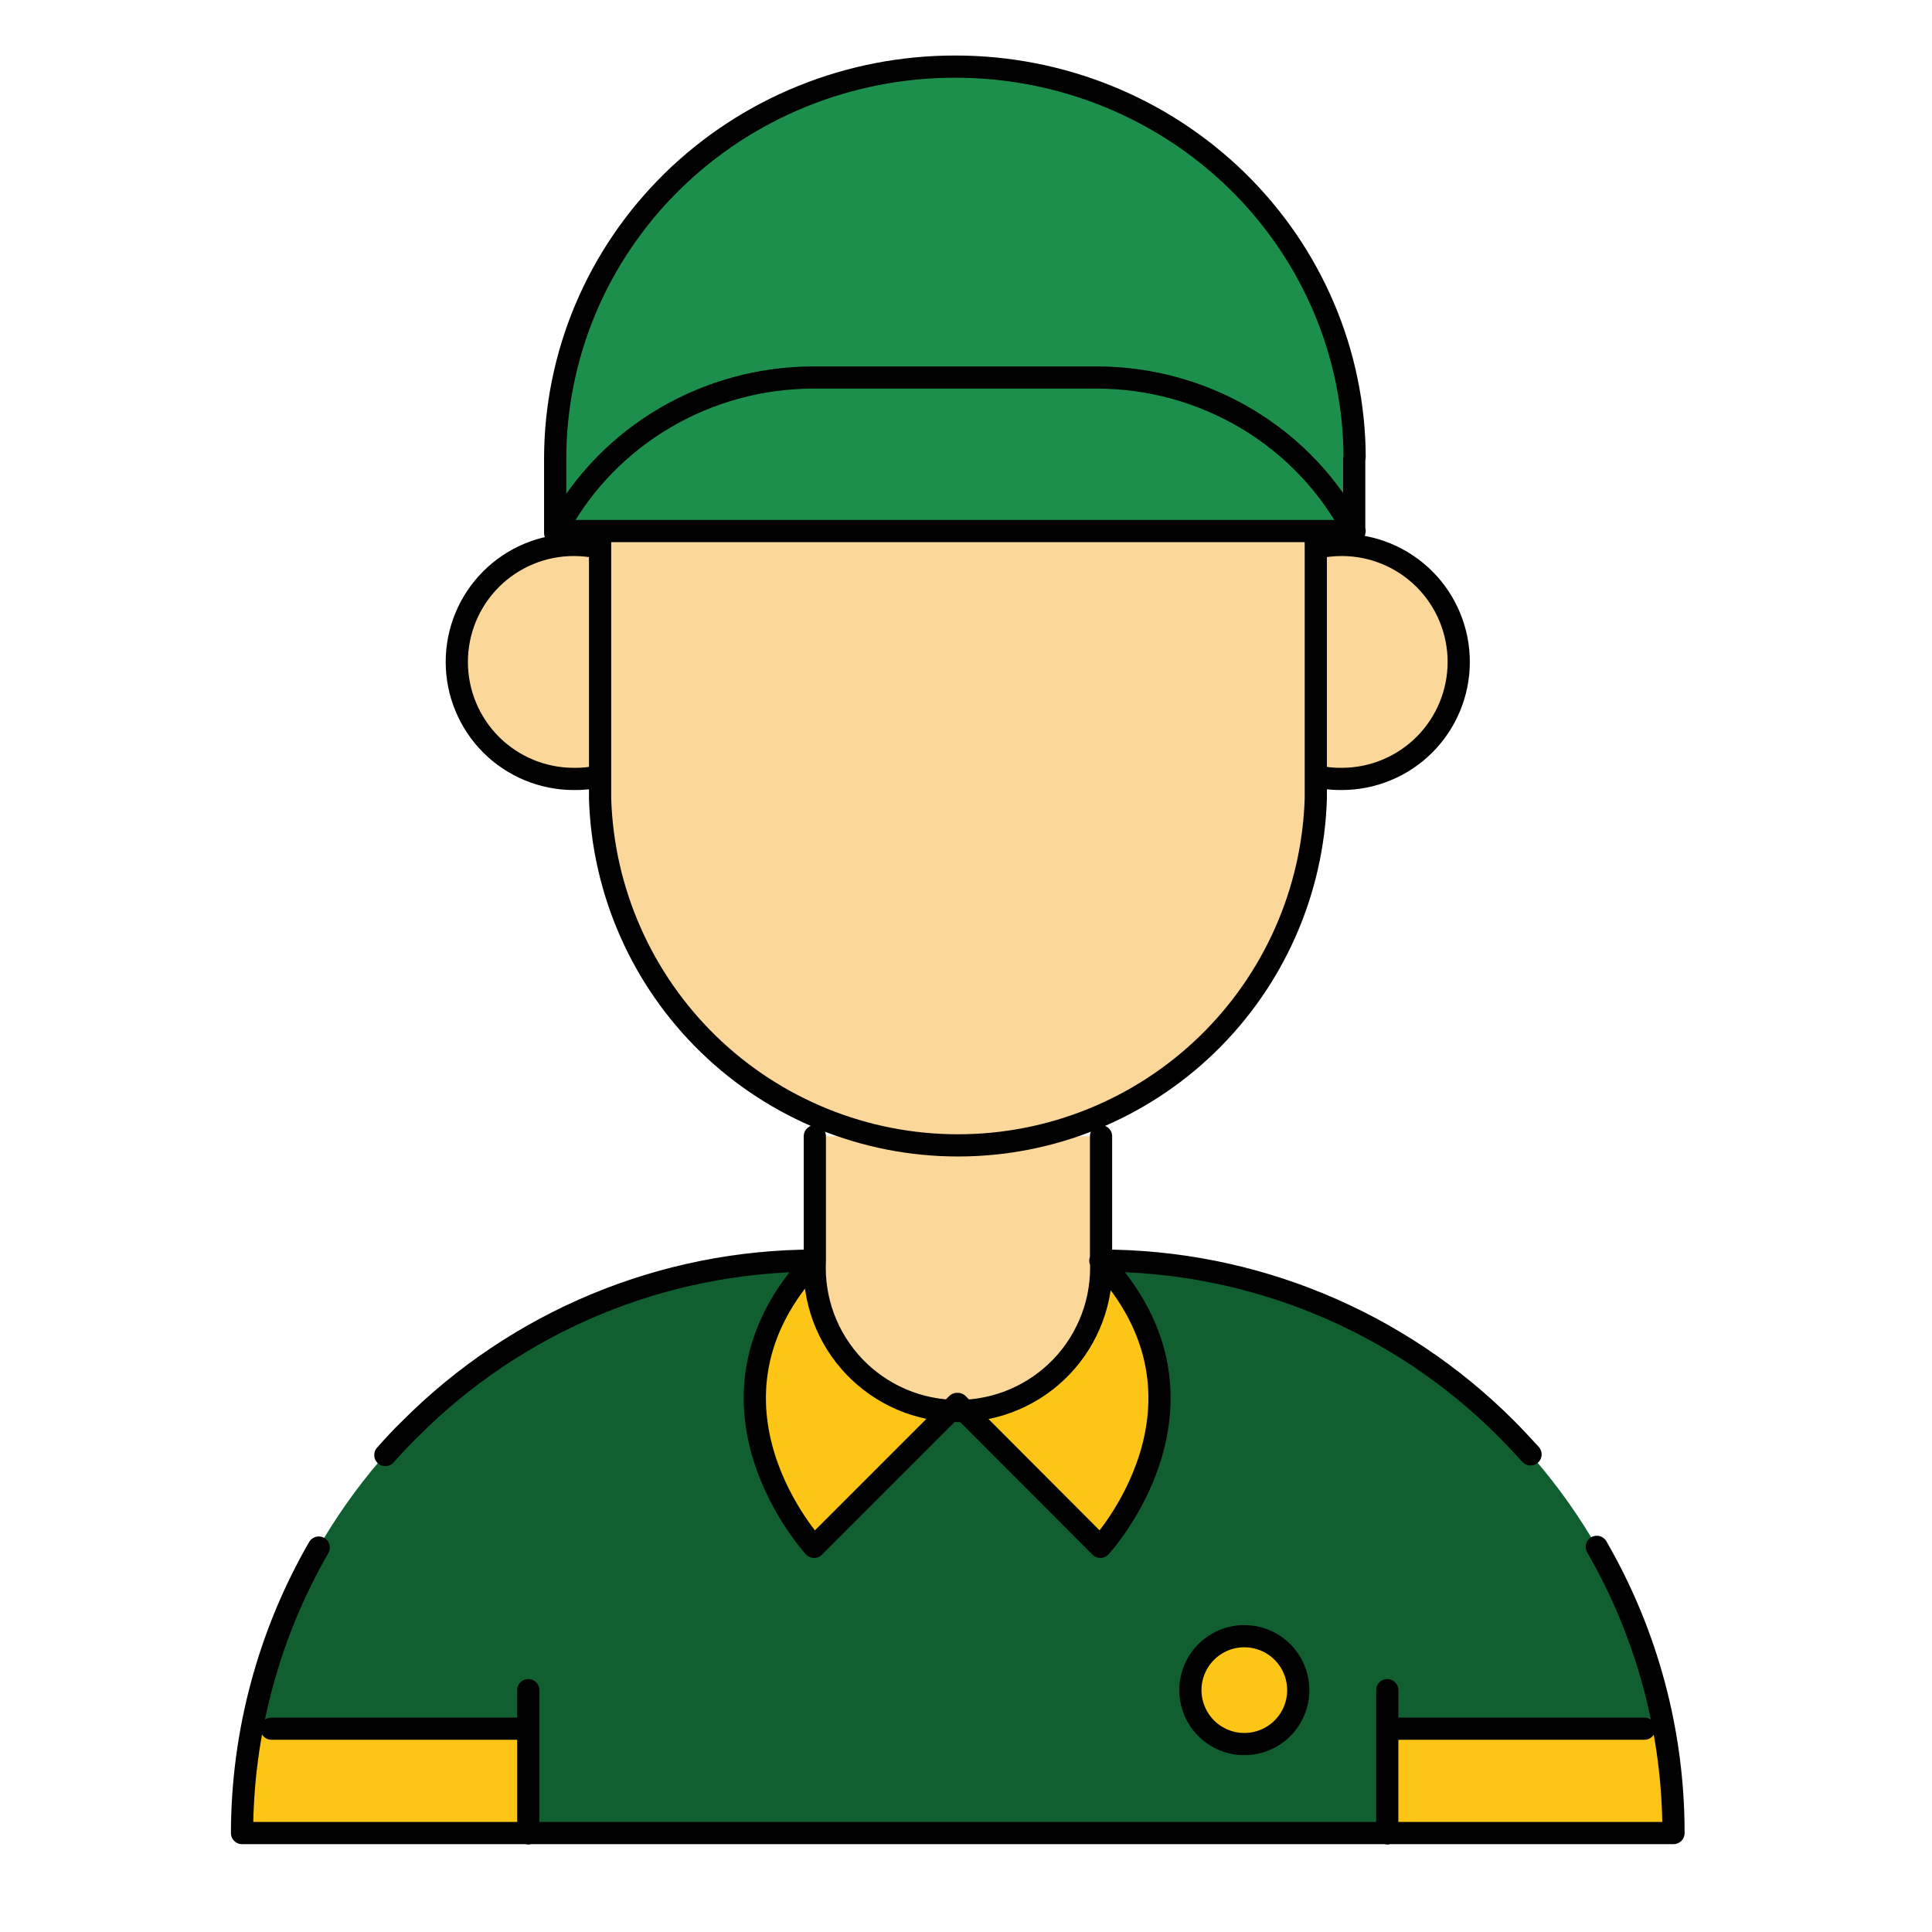 <svg width="87" height="87" viewBox="0 0 87 87" fill="none" xmlns="http://www.w3.org/2000/svg">
<path fill-rule="evenodd" clip-rule="evenodd" d="M49.55 56.766H36.677C29.841 56.77 23.287 59.487 18.454 64.32C13.621 69.154 10.904 75.708 10.899 82.543H75.359C75.359 79.155 74.691 75.801 73.394 72.671C72.096 69.542 70.195 66.699 67.798 64.305C65.401 61.91 62.555 60.012 59.424 58.719C56.293 57.425 52.938 56.761 49.55 56.766Z" fill="#115F31"/>
<path fill-rule="evenodd" clip-rule="evenodd" d="M27.022 24.538C27.02 23.691 27.184 22.853 27.507 22.07C27.829 21.287 28.303 20.576 28.901 19.977C29.499 19.377 30.209 18.902 30.991 18.577C31.773 18.253 32.611 18.086 33.458 18.086H52.799C54.51 18.086 56.151 18.765 57.361 19.976C58.571 21.186 59.251 22.827 59.251 24.538V21.383C59.319 19.224 58.952 17.074 58.172 15.06C57.393 13.046 56.217 11.209 54.714 9.658C53.211 8.107 51.411 6.874 49.423 6.032C47.434 5.19 45.296 4.756 43.136 4.756C40.977 4.756 38.839 5.19 36.85 6.032C34.861 6.874 33.062 8.107 31.559 9.658C30.056 11.209 28.88 13.046 28.1 15.06C27.321 17.074 26.954 19.224 27.022 21.383V24.538Z" fill="#FDC617"/>
<path fill-rule="evenodd" clip-rule="evenodd" d="M12.225 77.846L11.262 78.43C11.03 79.79 10.909 81.167 10.899 82.547H23.788V77.814L12.225 77.846Z" fill="#FDC617"/>
<path fill-rule="evenodd" clip-rule="evenodd" d="M74.997 78.427L74.05 77.844H62.471V82.576H75.359C75.351 81.186 75.23 79.798 74.997 78.427Z" fill="#FDC617"/>
<path fill-rule="evenodd" clip-rule="evenodd" d="M56.018 73.68C56.499 73.677 56.971 73.816 57.372 74.082C57.774 74.347 58.088 74.725 58.274 75.168C58.46 75.612 58.511 76.101 58.419 76.573C58.327 77.046 58.096 77.48 57.757 77.821C57.418 78.163 56.985 78.396 56.514 78.491C56.042 78.586 55.553 78.539 55.108 78.355C54.663 78.172 54.283 77.86 54.015 77.46C53.747 77.061 53.605 76.59 53.605 76.109C53.605 75.468 53.858 74.852 54.31 74.397C54.763 73.942 55.377 73.684 56.018 73.68Z" fill="#FDC617"/>
<path fill-rule="evenodd" clip-rule="evenodd" d="M43.129 63.218L49.55 69.654C49.55 69.654 55.545 63.17 49.55 56.766L43.098 63.218H43.129Z" fill="#FDC617"/>
<path fill-rule="evenodd" clip-rule="evenodd" d="M43.128 63.218L36.692 69.654C36.692 69.654 30.681 63.17 36.692 56.766L43.128 63.218Z" fill="#FDC617"/>
<path fill-rule="evenodd" clip-rule="evenodd" d="M37.796 51.167C34.648 50.058 31.921 48 29.992 45.276C28.062 42.553 27.024 39.298 27.022 35.96V18.086H59.251V35.96C59.252 39.301 58.214 42.559 56.281 45.284C54.347 48.009 51.614 50.065 48.461 51.167H49.549V56.768C49.592 57.641 49.458 58.514 49.153 59.333C48.849 60.153 48.381 60.902 47.779 61.535C47.176 62.168 46.451 62.672 45.648 63.017C44.844 63.361 43.979 63.539 43.105 63.539C42.231 63.539 41.366 63.361 40.562 63.017C39.759 62.672 39.034 62.168 38.431 61.535C37.828 60.902 37.361 60.153 37.056 59.333C36.752 58.514 36.617 57.641 36.66 56.768V51.167H37.796ZM27.022 34.95C26.634 35.041 26.236 35.083 25.838 35.076C24.441 35.076 23.101 34.521 22.113 33.533C21.125 32.545 20.569 31.205 20.569 29.807C20.569 28.41 21.125 27.07 22.113 26.081C23.101 25.093 24.441 24.538 25.838 24.538C26.236 24.54 26.633 24.582 27.022 24.664V34.95ZM59.251 34.95C59.634 35.04 60.026 35.082 60.419 35.076C61.816 35.076 63.156 34.521 64.144 33.533C65.133 32.545 65.688 31.205 65.688 29.807C65.688 28.41 65.133 27.07 64.144 26.081C63.156 25.093 61.816 24.538 60.419 24.538C60.026 24.54 59.635 24.583 59.251 24.664V34.95Z" fill="#FCD79A"/>
<path d="M27.022 24.538V35.96C27.153 40.146 28.908 44.117 31.916 47.033C34.924 49.948 38.948 51.578 43.137 51.578C47.326 51.578 51.35 49.948 54.358 47.033C57.366 44.117 59.121 40.146 59.252 35.96V24.538M27.022 24.538C27.02 23.691 27.185 22.853 27.508 22.07C27.83 21.287 28.304 20.576 28.902 19.977C29.5 19.377 30.21 18.902 30.992 18.577C31.774 18.253 32.612 18.086 33.459 18.086H52.8C54.511 18.086 56.152 18.765 57.362 19.976C58.572 21.186 59.252 22.827 59.252 24.538M27.022 24.538V21.383C26.955 19.224 27.321 17.074 28.101 15.06C28.88 13.046 30.056 11.209 31.56 9.658C33.063 8.107 34.862 6.874 36.851 6.032C38.84 5.19 40.977 4.756 43.137 4.756C45.297 4.756 47.434 5.19 49.423 6.032C51.412 6.874 53.211 8.107 54.714 9.658C56.217 11.209 57.394 13.046 58.173 15.06C58.953 17.074 59.319 19.224 59.252 21.383V24.538M36.693 51.167V56.768M36.693 56.768C36.649 57.641 36.784 58.514 37.088 59.333C37.393 60.153 37.861 60.902 38.463 61.535C39.066 62.168 39.791 62.672 40.594 63.017C41.398 63.361 42.263 63.539 43.137 63.539C44.011 63.539 44.876 63.361 45.68 63.017C46.483 62.672 47.208 62.168 47.811 61.535C48.413 60.902 48.881 60.153 49.185 59.333C49.49 58.514 49.624 57.641 49.581 56.768V51.167M36.693 56.768C33.303 56.769 29.947 57.44 26.817 58.742C23.688 60.044 20.846 61.952 18.456 64.356C18.062 64.734 17.699 65.129 17.352 65.523M14.354 69.688C12.098 73.598 10.907 78.031 10.899 82.545H75.359C75.364 78.019 74.172 73.573 71.904 69.656M68.922 65.492C68.559 65.097 68.197 64.703 67.818 64.324C65.421 61.924 62.573 60.021 59.438 58.724C56.303 57.427 52.942 56.762 49.55 56.768C55.544 63.173 49.55 69.656 49.55 69.656L43.129 63.22M23.788 76.109V82.561M62.47 76.109V82.561M43.097 63.22L36.661 69.656C36.661 69.656 30.651 63.173 36.661 56.768M23.788 77.844H12.225M74.049 77.844H62.47M27.022 34.95C26.634 35.04 26.237 35.083 25.839 35.076C24.442 35.076 23.101 34.521 22.113 33.533C21.125 32.545 20.57 31.204 20.57 29.807C20.57 28.41 21.125 27.069 22.113 26.081C23.101 25.093 24.442 24.538 25.839 24.538C26.237 24.539 26.633 24.582 27.022 24.664V34.95ZM59.252 34.95C59.634 35.039 60.026 35.082 60.419 35.076C61.817 35.076 63.157 34.521 64.145 33.533C65.133 32.545 65.688 31.204 65.688 29.807C65.688 28.41 65.133 27.069 64.145 26.081C63.157 25.093 61.817 24.538 60.419 24.538C60.027 24.54 59.636 24.582 59.252 24.664V34.95ZM56.018 73.679C56.499 73.676 56.97 73.816 57.372 74.081C57.773 74.346 58.087 74.724 58.273 75.168C58.46 75.612 58.51 76.1 58.418 76.573C58.326 77.045 58.096 77.48 57.757 77.821C57.418 78.162 56.985 78.395 56.513 78.49C56.042 78.585 55.552 78.538 55.108 78.355C54.663 78.171 54.282 77.86 54.015 77.46C53.747 77.06 53.604 76.59 53.604 76.109C53.604 75.467 53.858 74.851 54.31 74.396C54.762 73.941 55.376 73.683 56.018 73.679Z" stroke="black" stroke-linecap="round" stroke-linejoin="round"/>
<path fill-rule="evenodd" clip-rule="evenodd" d="M61 20.646C61.002 18.33 60.539 16.035 59.636 13.895C58.734 11.754 57.41 9.808 55.739 8.17C54.069 6.531 52.086 5.231 49.903 4.344C47.721 3.457 45.381 3 43.018 3C40.653 2.998 38.31 3.452 36.124 4.338C33.938 5.224 31.952 6.523 30.278 8.162C28.605 9.801 27.278 11.747 26.372 13.889C25.466 16.031 25 18.328 25 20.646V23.977C25.059 23.887 25.112 23.794 25.16 23.698C27.812 23.698 34.605 23.924 42.947 23.977C51.288 24.029 59.312 23.977 60.947 23.977V20.646H61Z" fill="#1D8F4C"/>
<path d="M61 23.913H25M61 20.579C60.981 15.907 59.077 11.433 55.704 8.138C52.332 4.843 47.767 2.995 43.009 3C40.645 2.998 38.303 3.453 36.118 4.34C33.934 5.226 31.948 6.527 30.276 8.168C28.603 9.809 27.276 11.757 26.371 13.901C25.466 16.046 25 18.345 25 20.666V24C25.059 23.91 25.112 23.817 25.16 23.721C26.278 21.69 27.933 19.994 29.951 18.811C31.97 17.628 34.276 17.002 36.627 17H49.373C51.776 16.998 54.133 17.649 56.182 18.882C58.231 20.114 59.892 21.88 60.982 23.983V20.666L61 20.579Z" stroke="black" stroke-linecap="round" stroke-linejoin="round"/>
</svg>
